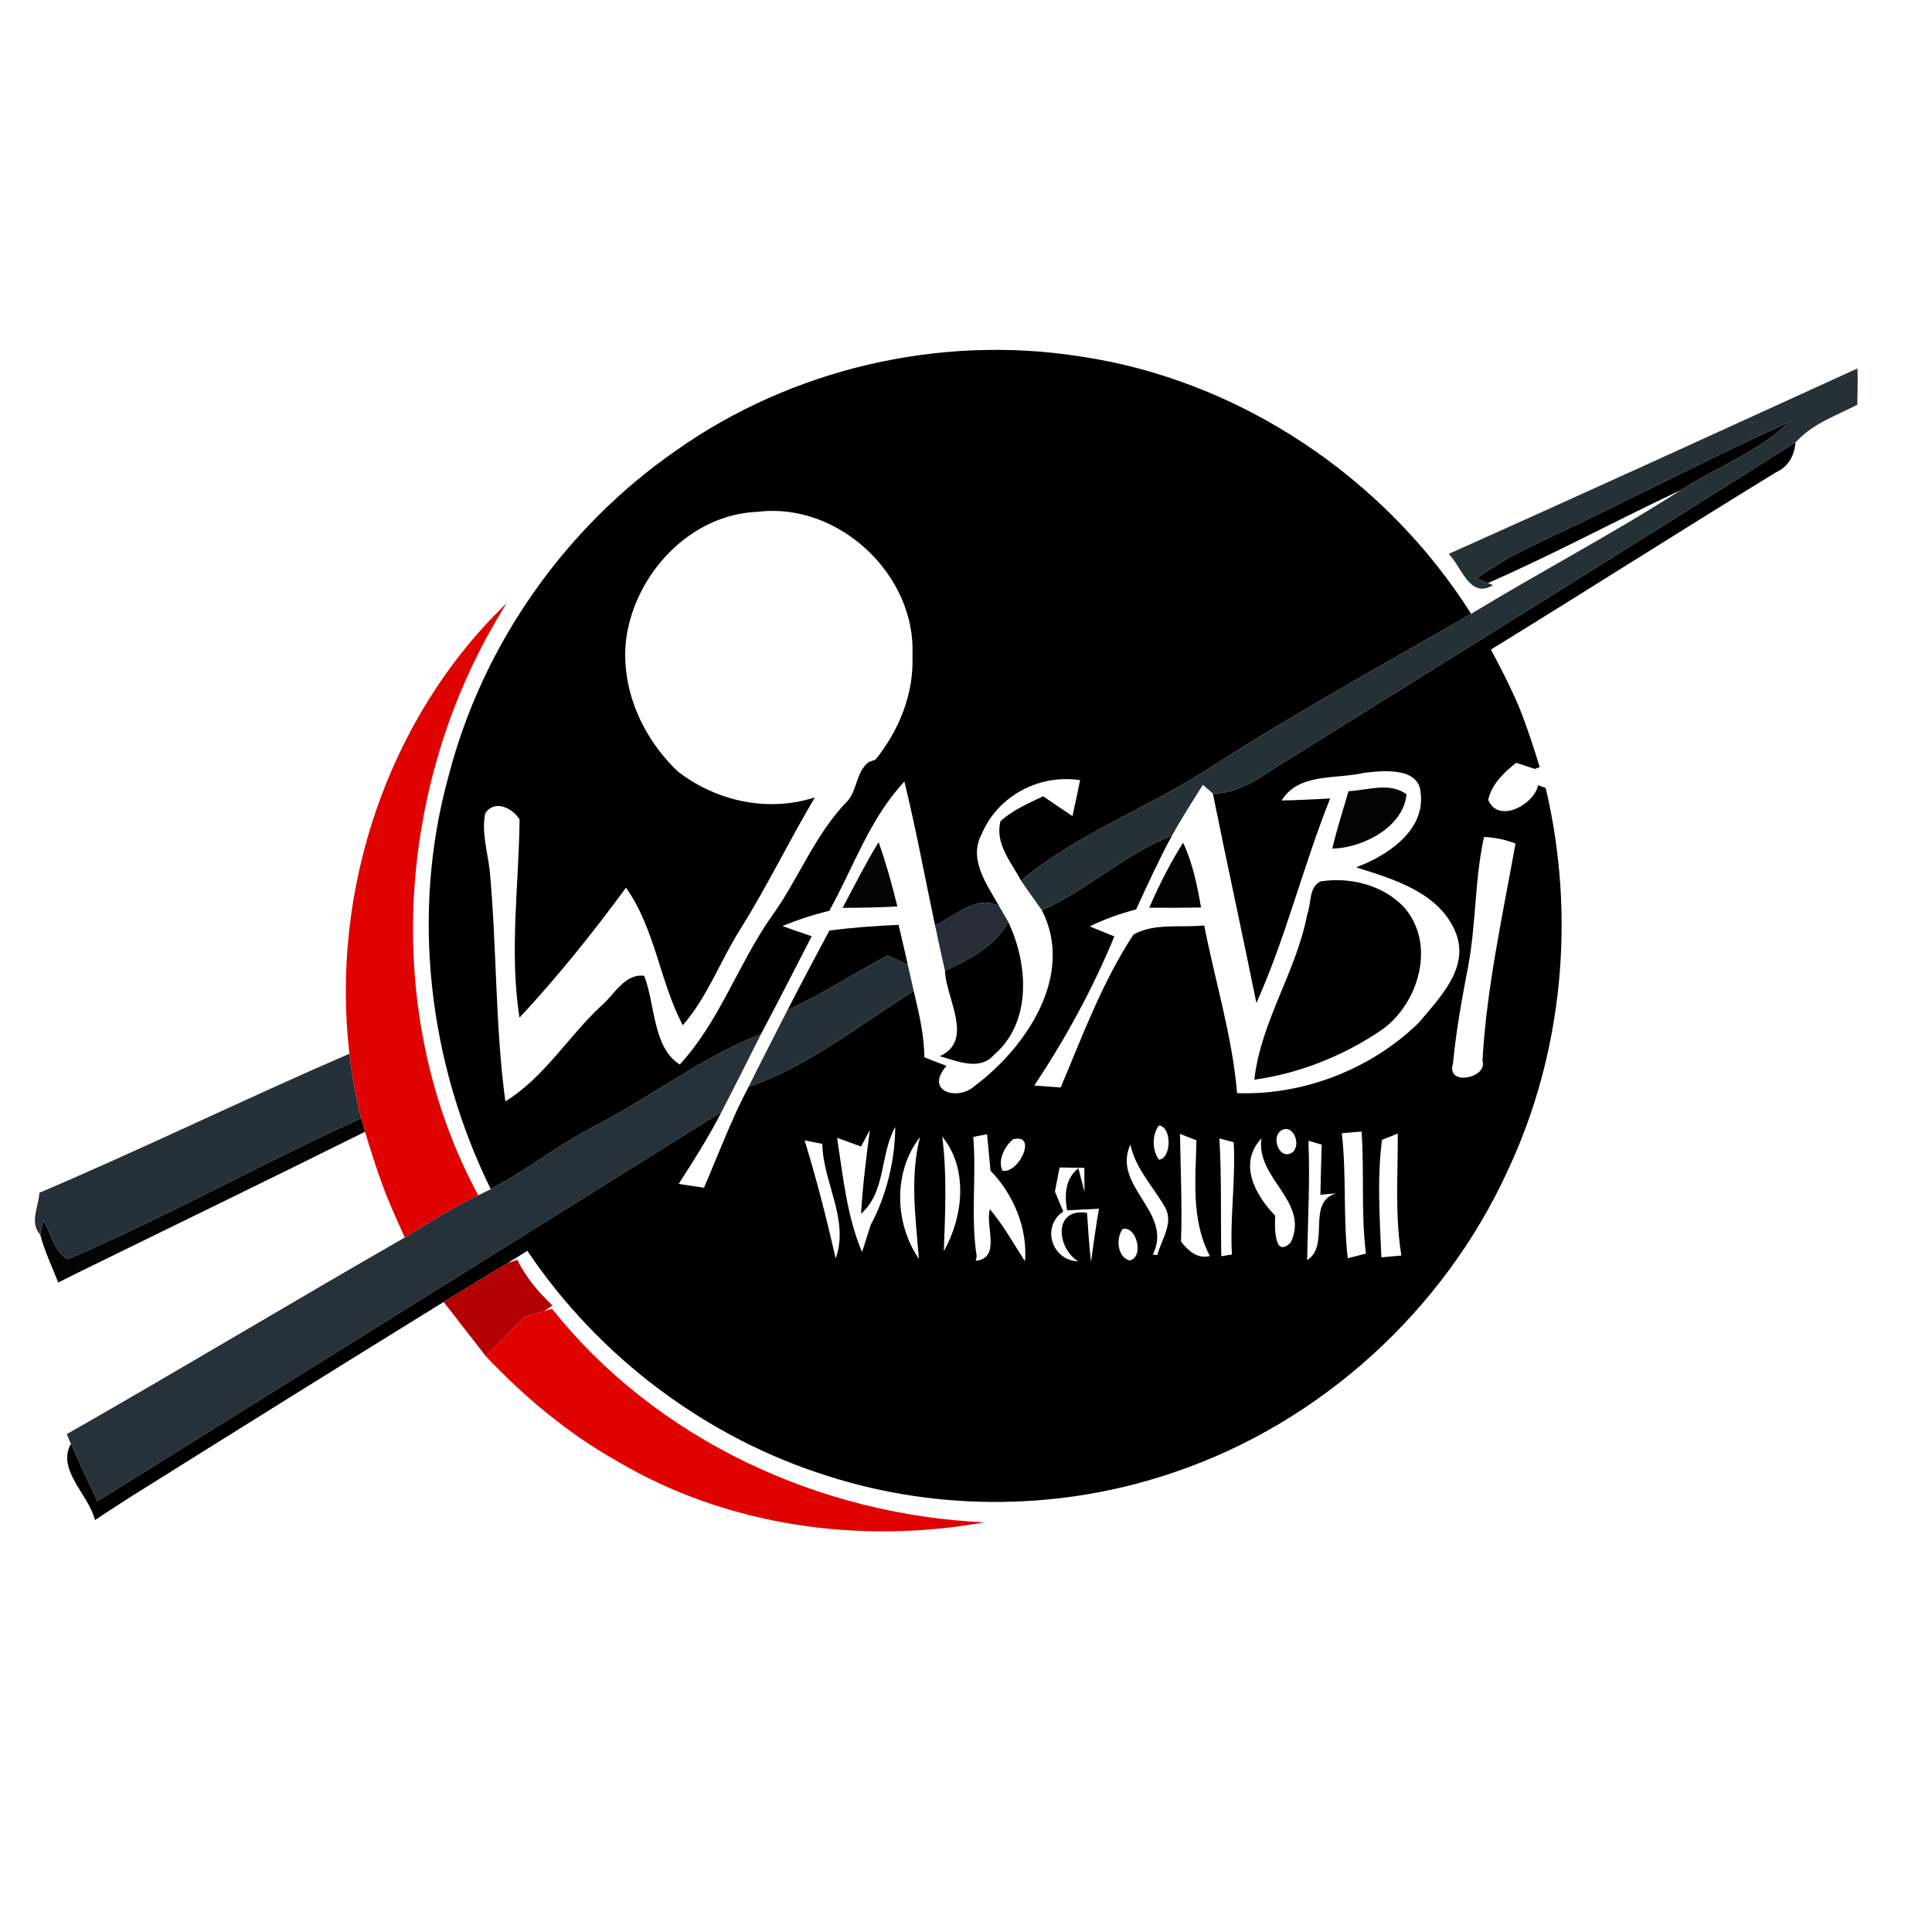 <?xml version="1.0" encoding="UTF-8" standalone="no"?>
<svg xmlns="http://www.w3.org/2000/svg" xmlns:xlink="http://www.w3.org/1999/xlink" xmlns:serif="http://www.serif.com/" width="100%" height="100%" viewBox="0 0 224 224" version="1.1" xml:space="preserve" style="fill-rule:evenodd;clip-rule:evenodd;stroke-linejoin:round;stroke-miterlimit:2;">
    <g id="_-000000ff">
        <path d="M78.39,52.23C91.8,42.75 108.92,38.78 125.14,41.31C143.68,44.01 160.59,55.38 170.57,71.17C160.16,77.18 149.61,82.96 139.52,89.51C132.57,93.88 124.72,96.81 118.39,102.11C117.25,99.99 115.32,97.77 116,95.21C117.42,93.9 119.23,93.16 120.94,92.32C122.07,93.09 123.2,93.85 124.34,94.62C124.65,93.23 124.95,91.84 125.23,90.45C120.47,89.74 115.71,92.25 113.82,96.7C112.24,99.63 114.43,102.55 115.83,105.04C113.12,103.69 110.74,106.28 108.41,107.28C107.23,101.73 106.21,96.14 104.86,90.62C100.84,94.88 98.96,100.56 96.15,105.6C94.3,106.05 92.48,106.64 90.72,107.37C91.85,107.77 92.97,108.17 94.11,108.55C92.17,112.34 90.22,116.13 88.23,119.9C81.48,122.51 75.73,127.03 69.34,130.35C65,132.54 61.19,135.6 56.9,137.87C49.66,123.15 47.61,105.84 52.01,89.97C55.93,74.77 65.5,61.16 78.39,52.23M72.61,74C71.89,79.76 74.46,85.55 78.62,89.47C83.1,92.91 89.04,94.21 94.48,92.45C91.49,97.49 88.94,102.77 85.83,107.74C83.51,111.39 82.04,115.58 79.16,118.87C76.48,113.75 75.95,107.67 72.58,102.92C68.73,108.16 64.66,113.24 60.23,117.99C59.04,110.38 60.16,102.65 60.24,95C59.41,93.68 57.34,92.65 56.26,94.3C55.81,96.52 56.53,98.75 56.78,100.95C57.61,109.84 57.4,118.85 58.59,127.7C63.08,124.93 65.85,120.23 69.65,116.67C71.19,115.4 72.4,112.84 74.69,113.14C75.98,116.43 75.66,121.43 78.81,123.42C83.36,118.51 85.55,111.88 89.35,106.4C92.55,102.05 94.41,96.8 98.23,92.91C99.42,91.59 99.25,89.46 100.72,88.36L100.69,88.36L101.5,88.08C104.25,84.68 105.98,80.4 105.79,75.99C106.23,66.63 97.19,58.19 87.88,59.34C80.04,59.61 73.67,66.49 72.61,74Z" style="fill-rule:nonzero;"></path>
        <path d="M178.73,62.76C188.37,58.25 197.79,53.28 207.49,48.91C203.88,52.4 199.07,54.13 194.9,56.81C187.4,60.33 180.11,64.28 172.52,67.6L171.18,67.05C173.56,65.4 176.09,63.96 178.73,62.76Z" style="fill-rule:nonzero;"></path>
        <path d="M149.13,88.21C168.83,75.93 188.57,63.7 208.17,51.28C208.06,52.81 207.34,54.12 205.93,54.75C194.86,61.53 183.92,68.51 172.86,75.31C174.04,77.53 175.2,79.77 176.17,82.1C177.07,84.34 177.81,86.64 178.52,88.94L177.95,89.15C177.41,88.97 176.32,88.62 175.78,88.44C174.37,89.57 172.96,90.9 172.54,92.74C173.7,95.51 177.83,93.35 178.33,91.04C178.55,91.12 178.99,91.28 179.21,91.36C182.7,106.11 181.26,122.01 174.79,135.76C167.36,151.99 153.08,164.97 136.16,170.69C123.31,175.11 109.07,175.29 96.13,171.18C81.94,166.77 69.41,157.34 61.14,145.02C60.37,145.5 59.61,146 58.83,146.47C56.33,147.9 53.91,149.46 51.44,150.95C39.28,158.45 27.15,166.03 15.03,173.62C13.69,174.48 12.34,175.36 11.01,176.24C10.3,173.31 6.54,170.42 8.22,167.39C9.22,169.62 10.26,171.84 11.3,174.05C35.42,159.01 59.56,143.98 83.66,128.91C82.19,131.79 80.45,134.53 78.69,137.26C79.67,137.41 80.64,137.56 81.62,137.71C83.31,133.79 84.8,129.78 86.79,126.01C93.82,123.58 99.69,118.79 105.94,114.89C106.53,117.42 107.16,119.97 107.17,122.59C108.02,122.92 108.88,123.25 109.74,123.58C107.14,126.54 110.99,127.65 112.91,125.98C118.94,121.52 124.66,113.09 120.8,105.54C126.13,103.16 130.43,99 135.88,96.88C134.37,99.67 133.05,102.56 131.72,105.44C129.87,105.93 128.06,106.56 126.35,107.41C127.06,107.7 128.49,108.28 129.2,108.57C126.71,114.62 123.54,120.41 119.92,125.86C120.69,125.91 122.22,126.02 122.98,126.08C125.53,120.05 127.81,113.84 131.42,108.35C133.86,106.99 136.91,107.58 139.62,107.3C140.88,113.78 142.88,120.14 143.43,126.74C151.14,127.02 159.04,123.94 164.54,118.53C166.91,115.67 170.38,112.25 168.8,108.18C166.96,103.51 161.58,101.92 157.22,100.56C160.82,99.23 165.23,96.33 164.72,91.98C164.55,88.89 160.35,89.35 158.17,89.6C154.96,90.37 150.56,89.57 148.6,92.81C150.47,92.78 152.34,92.67 154.22,92.58C151.09,100.39 149.12,108.6 145.67,116.29C144.03,108.19 142.26,100.11 140.62,92C143.91,92.02 146.47,89.82 149.13,88.21M172.06,97.04C170.97,101.98 171.15,107.08 170.22,112.05C169.5,115.78 168.82,119.53 168.46,123.32C167.62,125.98 172.55,125.02 171.88,122.97C172.36,114.48 174.22,106.15 175.71,97.8C174.53,97.35 173.32,97.09 172.06,97.04M134.37,130.49C133.54,131.58 133.57,133.37 134.38,134.46C135.85,134.28 135.87,130.63 134.37,130.49M99.83,132.93C98.9,132.59 97.97,132.26 97.05,131.92C97.75,136.39 98.17,140.97 99.95,145.17C100.2,144.38 100.7,142.81 100.95,142.02C102.79,138.6 103.76,134.55 103.8,130.66C102,133.86 102.75,138.16 99.83,140.73C100.02,137.48 100.43,134.25 100.85,131.02C100.59,131.5 100.08,132.45 99.83,132.93M148.46,131.13C147.36,132 148.4,134.57 149.83,133.62C150.95,132.75 149.9,130.12 148.46,131.13M155.57,131.39C156.13,136.21 155.71,141.07 156.26,145.89C156.79,145.75 157.84,145.47 158.37,145.34C157.78,140.64 158.2,135.9 157.86,131.19C157.29,131.24 156.14,131.34 155.57,131.39M93.29,132.22C94.68,136.73 95.84,141.3 96.89,145.9C98.5,141.45 95.42,137.1 95.34,132.62C94.83,132.52 93.8,132.32 93.29,132.22M106.54,145.96C106.17,141.24 105.47,136.5 106.67,131.83C103.54,135.86 103.7,141.81 106.54,145.96M109.24,131.78C109.82,136.2 109.58,140.63 109.43,145.06C111.68,141.09 112.3,135.5 109.24,131.78M112.84,131.82C113.23,136.43 112.52,141.07 113.24,145.65L113.13,146.18C116.12,145.86 114.19,142.12 114.77,140.2C116.34,142.06 117.52,144.2 118.84,146.24C119.16,142.42 117.5,138.45 114.84,135.73C114.7,134.32 114.59,132.91 114.44,131.5L112.84,131.82M117.46,132.09C116.48,132.9 115.67,134.47 116.21,135.72C118.08,136.18 120.38,131.36 117.46,132.09M136.81,131.46C136.88,135.63 137.07,139.79 136.93,143.96C137.79,145.03 138.79,145.98 140.28,145.63C138.08,141.48 138.62,136.71 138.72,132.21C138.25,132.02 137.29,131.65 136.81,131.46M141.38,131.99C141.65,136.54 141.51,141.1 141.6,145.65L142.83,145.45C142.59,141.1 143.28,136.77 143.04,132.43C142.62,132.32 141.8,132.1 141.38,131.99M147.85,140.95C147.78,142.14 147.7,146.04 149.67,144.03C151.85,139.26 145.61,136.7 146.25,131.99C143.52,134.92 145.53,138.56 147.85,140.95M151.7,132.26C151.9,136.87 151.63,141.48 151.55,146.1C154.29,144.39 151.39,139.41 154.91,138.36C154.45,138.4 153.54,138.48 153.09,138.52C153.13,136.58 153.18,134.64 153.24,132.71C152.86,132.6 152.09,132.37 151.7,132.26M160.23,132.16C159.65,136.67 159.97,141.25 160.16,145.78C160.74,145.73 161.9,145.62 162.48,145.57C161.71,140.89 162.09,136.14 162.06,131.43C161.6,131.61 160.69,131.97 160.23,132.16M131.06,132.7C128.85,137.55 136.11,140.55 133.66,145.47C133.79,145.47 134.05,145.49 134.19,145.5C134.65,143.71 136.12,141.8 135.07,139.96C133.69,137.55 131.65,135.5 131.06,132.7M122.85,135.36C122.71,136.06 122.44,137.46 122.31,138.16C122.63,138.92 122.96,139.69 123.28,140.46C120.69,142.23 121.94,146.13 125.01,146.25C122.52,144.73 122.07,140 126.03,140.62C126.16,142.51 126.28,144.41 126.49,146.31C126.8,144.25 127.04,142.18 127.42,140.14C126.19,140.2 124.95,140.26 123.72,140.33C123.41,138.52 123.49,136.67 125.03,135.45C125.21,136.13 125.56,137.5 125.74,138.19C125.74,137.49 125.72,136.1 125.72,135.4C124.76,135.38 123.8,135.37 122.85,135.36M130.17,142.49C129.36,143.54 129.52,145.73 130.97,146.15C132.69,145.74 131.78,142.1 130.17,142.49Z" style="fill-rule:nonzero;"></path>
        <path d="M151.57,105.99C152.05,104.76 151.72,102.91 153.08,102.2C156.51,101.64 160.39,102.62 162.8,105.2C166.51,109.44 164.53,116.25 160.3,119.34C155.87,122.37 150.75,124.44 145.43,125.18C146.19,118.41 150.31,112.64 151.57,105.99Z" style="fill-rule:nonzero;"></path>
    </g>
    <g id="_-253037ff">
        <path d="M167.97,64.22C183.8,57.14 199.57,49.92 215.35,42.72C215.42,44.12 215.36,45.52 215.34,46.92C212.98,48.16 210.35,49.04 208.47,51C208.39,51.07 208.24,51.21 208.17,51.28C188.57,63.7 168.83,75.93 149.13,88.21C146.47,89.82 143.91,92.02 140.62,92L139.47,90.99C138.24,92.93 137,94.87 135.88,96.88C130.43,99 126.13,103.16 120.8,105.54C120,104.39 119.17,103.27 118.39,102.11C124.72,96.81 132.57,93.88 139.52,89.51C149.61,82.96 160.16,77.18 170.57,71.17C178.62,66.27 186.97,61.9 194.9,56.81C199.07,54.13 203.88,52.4 207.49,48.91C197.79,53.28 188.37,58.25 178.73,62.76C176.09,63.96 173.56,65.4 171.18,67.05L172.52,67.6L173.11,67.85C170.37,69.46 169.49,65.75 167.97,64.22Z" style="fill:rgb(37,48,55);fill-rule:nonzero;"></path>
    </g>
    <g id="_-dededeff">
    </g>
    <g id="_-df0001ff">
    </g>
    <g id="_-e00101ff">
        <path d="M40.51,122.17C38.3,103.23 44.93,83.2 58.76,69.92C45.93,90.17 43.98,117.34 55.45,138.59C52.47,139.97 49.74,141.8 46.93,143.48C46.05,141.51 45.14,139.55 44.39,137.52C43.63,135.45 42.96,133.34 42.32,131.22L41.87,129.64C41.24,127.19 40.81,124.68 40.51,122.17Z" style="fill:rgb(224,1,1);fill-rule:nonzero;"></path>
    </g>
    <g id="_-fefefeff">
    </g>
    <g id="_-030303ff">
        <path d="M156.35,91.73C158.56,91.64 161.09,90.63 163.07,92.09C162.74,95.87 158.02,98.32 154.47,98.39C155,96.14 155.7,93.94 156.35,91.73Z" style="fill:rgb(3,3,3);fill-rule:nonzero;"></path>
    </g>
    <g id="_-040404ff">
        <path d="M97.69,105.26C99.06,102.71 100.35,100.11 101.87,97.64C102.73,100.08 103.44,102.58 104.04,105.1C101.92,105.21 99.8,105.25 97.69,105.26Z" style="fill:rgb(4,4,4);fill-rule:nonzero;"></path>
        <path d="M7.85,145.99C19.41,141.04 30.42,134.84 41.87,129.64L42.32,131.22C31.2,136.75 20.01,142.17 8.86,147.64C8.33,147.91 7.28,148.44 6.75,148.7C6.04,146.86 5.17,145.08 4.67,143.17C4.75,142.75 4.91,141.9 4.99,141.48C5.97,142.91 6.24,145.15 7.85,145.99Z" style="fill:rgb(4,4,4);fill-rule:nonzero;"></path>
    </g>
    <g id="_-020202ff">
        <path d="M133.25,105.24C134.37,102.64 135.66,100.11 137.17,97.7C138.29,100.08 138.81,102.65 139.25,105.22C137.25,105.25 135.25,105.26 133.25,105.24Z" style="fill:rgb(2,2,2);fill-rule:nonzero;"></path>
    </g>
    <g id="_-272e38ff">
        <path d="M108.41,107.28C110.74,106.28 113.12,103.69 115.83,105.04C116.1,105.51 116.64,106.44 116.91,106.9C115.3,109.74 112.42,111.26 109.56,112.54C109.16,110.79 108.78,109.03 108.41,107.28Z" style="fill:rgb(39,46,56);fill-rule:nonzero;"></path>
    </g>
    <g id="_-000101ff">
        <path d="M116.91,106.9C119.2,111.75 119.68,118.52 115.23,122.32C113.55,124.21 110.97,123 108.96,122.46C113,120.61 109.67,115.77 109.56,112.54C112.42,111.26 115.3,109.74 116.91,106.9Z" style="fill:rgb(0,1,1);fill-rule:nonzero;"></path>
    </g>
    <g id="_-010000ff">
        <path d="M96.16,107.89C98.82,107.54 101.49,107.35 104.18,107.23C104.55,108.76 104.9,110.3 105.25,111.85C104.67,111.58 103.51,111.05 102.93,110.78C99.03,112.85 95.32,115.28 91.3,117.12C92.88,114.02 94.53,110.96 96.16,107.89Z" style="fill:rgb(1,0,0);fill-rule:nonzero;"></path>
    </g>
    <g id="_-263038ff">
        <path d="M91.3,117.12C95.32,115.28 99.03,112.85 102.93,110.78C103.51,111.05 104.67,111.58 105.25,111.85C105.47,112.86 105.7,113.87 105.94,114.89C99.69,118.79 93.82,123.58 86.79,126.01C88.27,123.03 89.79,120.08 91.3,117.12Z" style="fill:rgb(38,48,56);fill-rule:nonzero;"></path>
        <path d="M4.57,138.29C16.65,133.15 28.46,127.38 40.51,122.17C40.81,124.68 41.24,127.19 41.87,129.64C30.42,134.84 19.41,141.04 7.85,145.99C6.24,145.15 5.97,142.91 4.99,141.48C4.91,141.9 4.75,142.75 4.67,143.17C3.37,141.73 4.49,139.91 4.57,138.29Z" style="fill:rgb(38,48,56);fill-rule:nonzero;"></path>
    </g>
    <g id="_-263139ff">
        <path d="M69.34,130.35C75.73,127.03 81.48,122.51 88.23,119.9C86.72,122.9 85.21,125.92 83.66,128.91C59.56,143.98 35.42,159.01 11.3,174.05C10.26,171.84 9.22,169.62 8.22,167.39C8.1,167.11 7.86,166.56 7.74,166.28C20.87,158.79 33.82,151 46.93,143.48C49.74,141.8 52.47,139.97 55.45,138.59L56.9,137.87C61.19,135.6 65,132.54 69.34,130.35Z" style="fill:rgb(38,49,57);fill-rule:nonzero;"></path>
    </g>
    <g id="_-56081cff">
    </g>
    <g id="_-bfbfbfff">
    </g>
    <g id="_-b40000ff">
        <path d="M51.44,150.95C53.91,149.46 56.33,147.9 58.83,146.47L59.97,146.06C60.97,148.08 62.42,149.82 64.06,151.36L63.11,152C62.53,152.17 61.37,152.52 60.79,152.7C59.32,154.23 57.83,155.74 56.32,157.24L55.91,156.7C54.42,154.78 52.92,152.87 51.44,150.95Z" style="fill:rgb(180,0,0);fill-rule:nonzero;"></path>
    </g>
    <g id="_-4c131eff">
    </g>
    <g id="_-890c16ff">
    </g>
    <g id="_-e00201ff">
        <path d="M60.79,152.7C61.37,152.52 62.53,152.17 63.11,152L64.01,151.75C76.05,166.88 94.96,175.64 114.14,176.5C99.67,179.1 84.22,176.93 71.5,169.38C65.82,166.18 60.79,161.96 56.32,157.24C57.83,155.74 59.32,154.23 60.79,152.7Z" style="fill:rgb(224,2,1);fill-rule:nonzero;"></path>
    </g>
    <g id="_-c61016ff">
    </g>
    <g id="_-6f0d15ff">
    </g>
    <g id="_-63131eff">
    </g>
    <g id="_-920e15ff">
    </g>
    <g id="_-8f0b1bff">
    </g>
    <g id="_-8d0e10ff">
    </g>
    <g id="_-431928ff">
    </g>
    <g id="_-c5c5c5ff">
    </g>
</svg>
